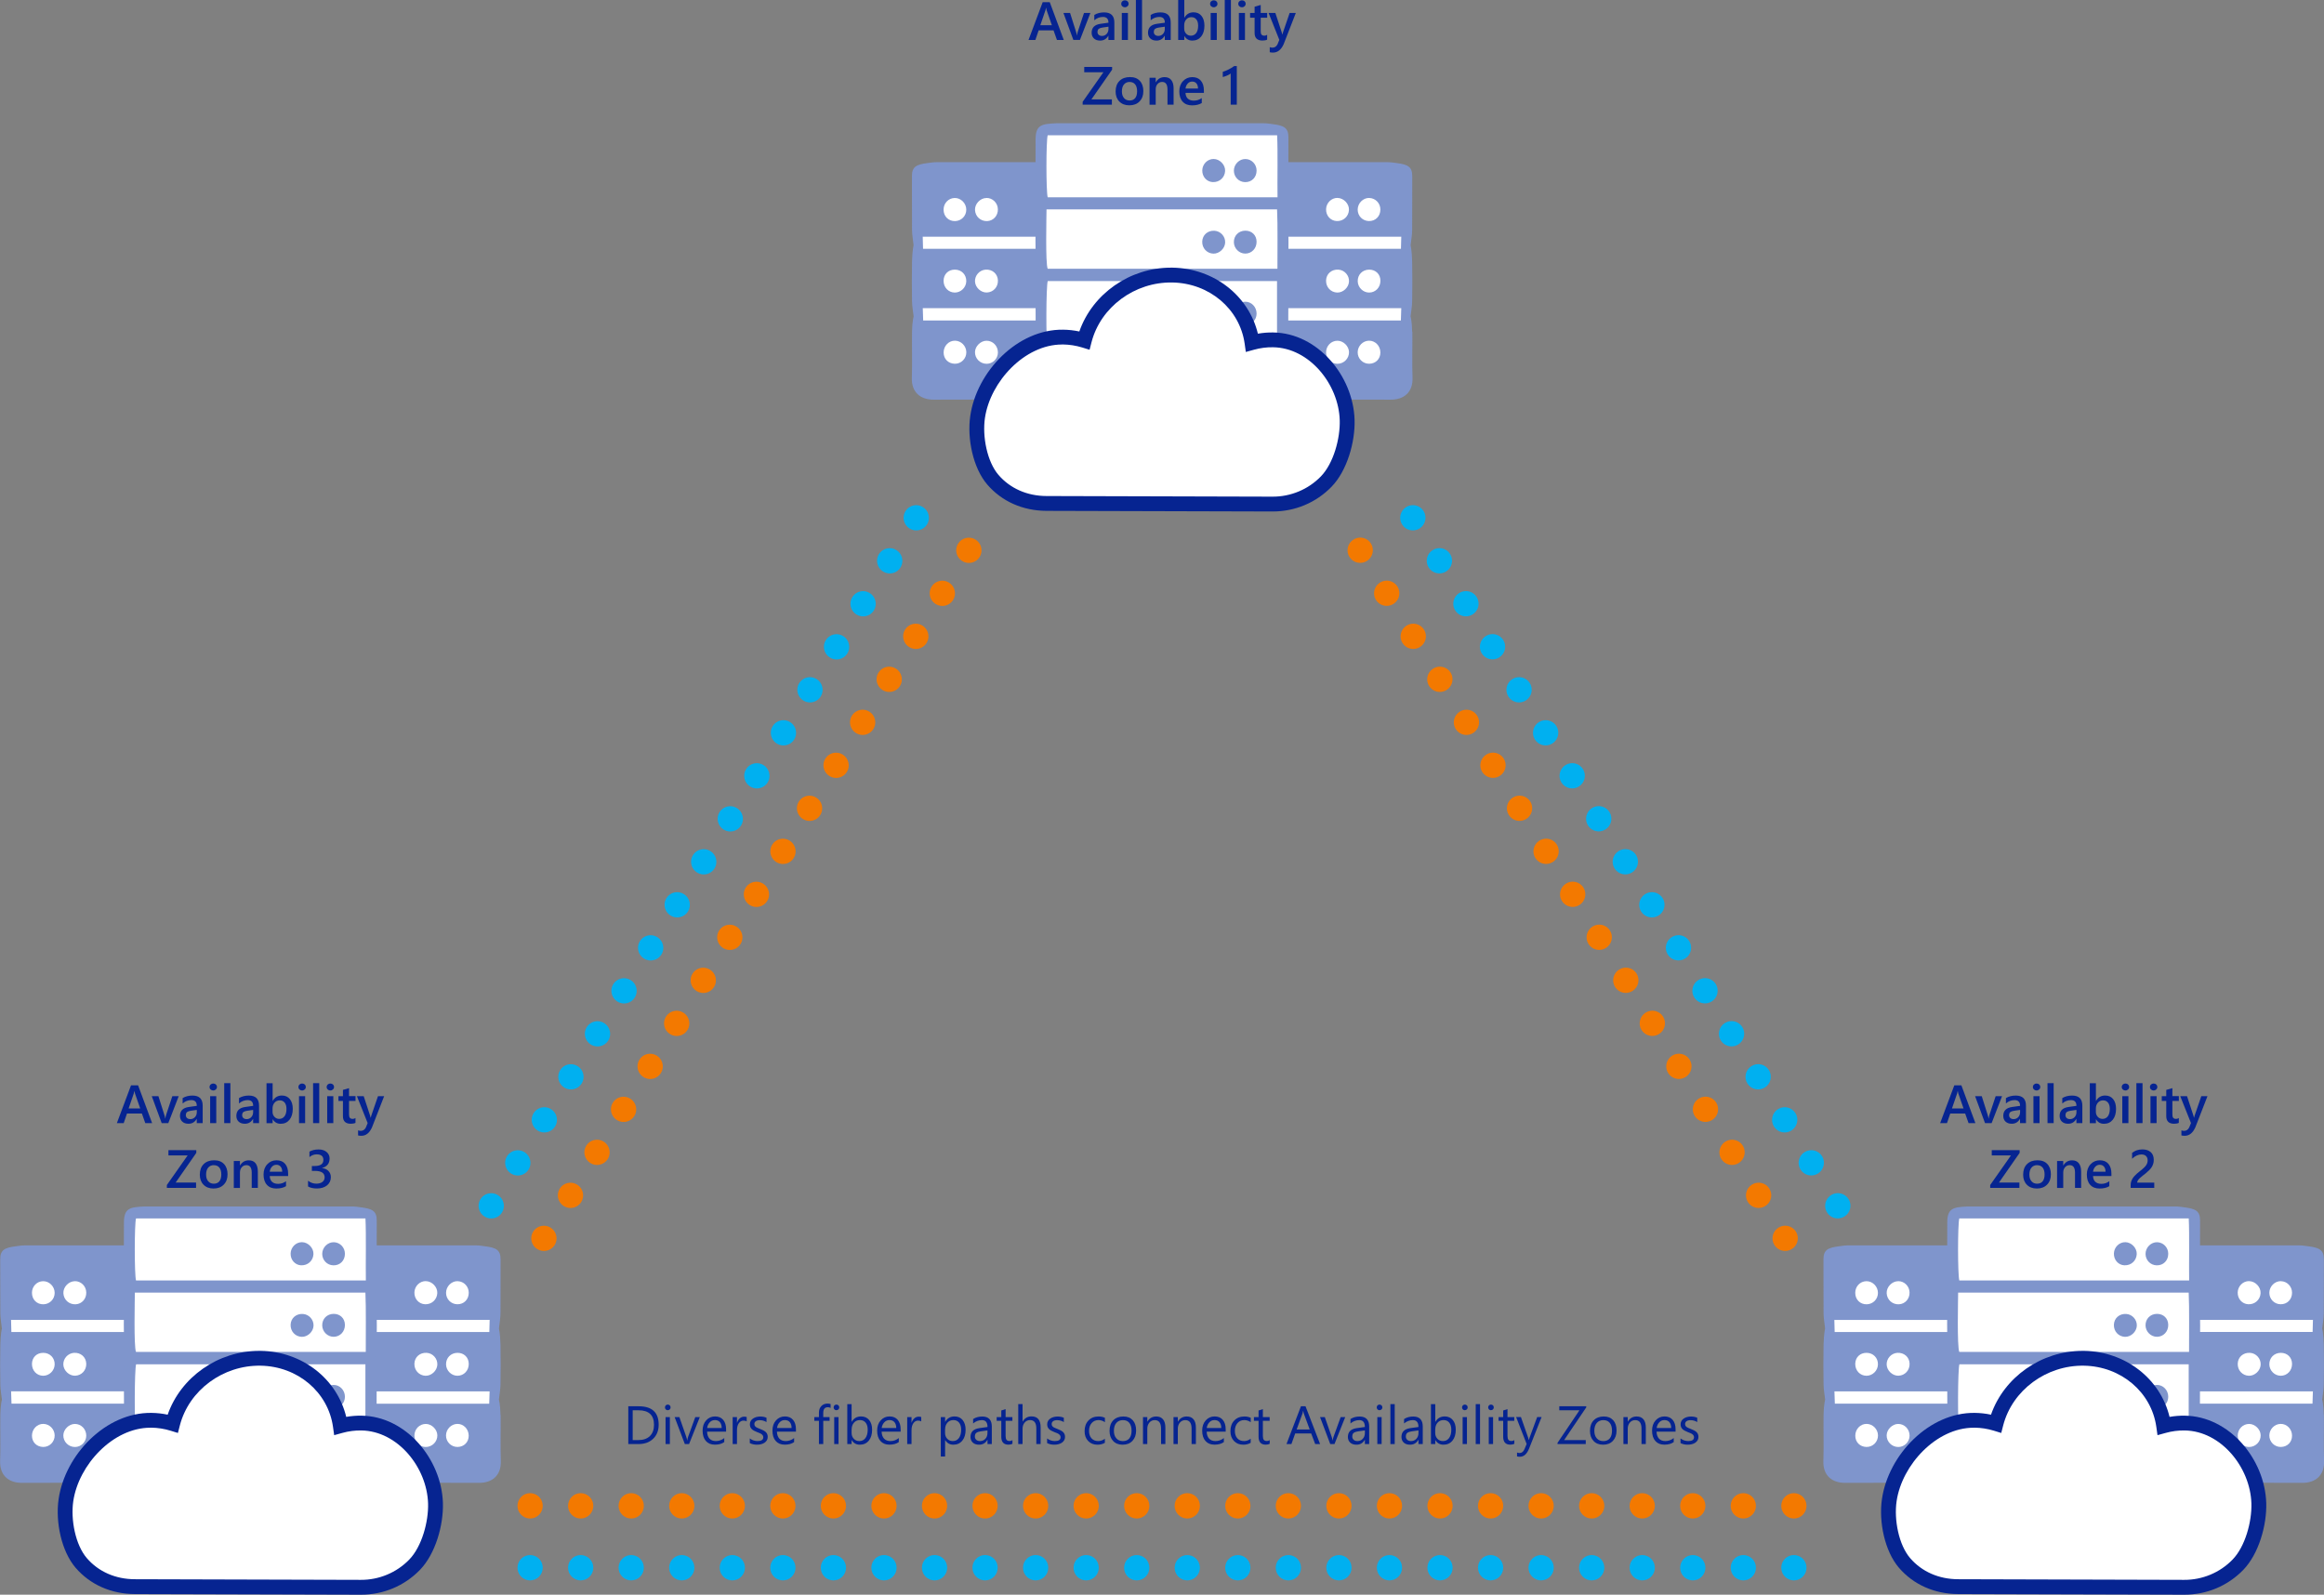 <svg xmlns="http://www.w3.org/2000/svg" id="Layer_2" viewBox="0 0 517 354.8"><rect x="0" y="0" width="517" height="354.8" fill="#808080" stroke="none"/><defs><style>.cls-1{fill:#f37900;}.cls-2{fill:#7f95cc;}.cls-3{fill:#fff;}.cls-4{fill:#062491;}.cls-5{fill:#00b0f0;}</style></defs><g id="Layer_1-2"><rect class="cls-3" x="203.83" y="39.23" width="109.34" height="43.13"></rect><path class="cls-2" d="M314.15,73.81c-.04-2.43-.37-3.53-.36-3.36.13-1.17.34-2.27.36-3.38.05-2.94.05-5.88,0-8.82-.05-2.58-.37-3.82-.35-3.64.13-1.19.34-2.3.35-3.41.04-3.33-.01-8.65.02-11.98.02-2.2-1.11-2.62-3.38-2.93-.72-.1-1.45-.21-2.18-.21-14.6-.01-30.52,0-45.11,0-.29,0-.59,0-.88,0-2.1.09-3.42.19-4.1,1.12-.69-.92-2.01-1.02-4.1-1.12-.29-.01-.59,0-.88,0-14.6,0-30.52,0-45.11,0-.73,0-1.46.11-2.18.21-2.28.31-3.41.73-3.38,2.93.03,3.33-.02,8.65.02,11.98.02,1.11.22,2.21.35,3.41.02-.19-.3,1.06-.35,3.64-.06,2.94-.05,5.88,0,8.82.02,1.11.23,2.21.36,3.38.02-.17-.32.93-.36,3.36-.05,3.18.07,7.03-.04,10.21-.12,3.25,1.91,4.91,4.85,4.9,15.09-.06,31.5-.06,46.59,0,1.86,0,3.44-.66,4.25-2.12.82,1.46,2.4,2.13,4.25,2.12,15.09-.06,31.5-.06,46.59,0,2.94.01,4.97-1.64,4.85-4.9-.12-3.18,0-7.03-.04-10.21ZM219.46,44.04c1.36-.01,2.5,1.11,2.53,2.51.04,1.43-.99,2.57-2.36,2.64-1.47.07-2.66-1.01-2.73-2.47-.06-1.37,1.17-2.66,2.55-2.67ZM209.91,46.62c0-1.4,1.09-2.54,2.45-2.57,1.39-.04,2.6,1.17,2.6,2.6,0,1.4-1.09,2.5-2.48,2.54-1.48.04-2.58-1.06-2.57-2.56h0ZM212.4,80.93c-1.44-.03-2.48-1.07-2.48-2.5,0-1.47,1.14-2.66,2.55-2.63,1.36.03,2.47,1.16,2.5,2.54.03,1.44-1.14,2.62-2.57,2.59ZM219.49,80.94c-1.45,0-2.62-1.18-2.59-2.61.02-1.3,1.25-2.51,2.55-2.52,1.43-.01,2.56,1.16,2.55,2.63-.02,1.38-1.15,2.5-2.51,2.5ZM256.37,71.3h-51s-.07-2.41-.09-2.74h0c0-.05,0-.05,0,0h51.1c.09-.2.09,3.04,0,2.74ZM209.91,62.44c.02-1.44,1.06-2.46,2.51-2.45,1.49,0,2.58,1.13,2.54,2.6-.04,1.37-1.18,2.49-2.54,2.5-1.43,0-2.53-1.15-2.51-2.65ZM216.9,62.65c-.07-1.37,1.01-2.57,2.37-2.66,1.51-.09,2.67.94,2.73,2.4.05,1.47-1.03,2.64-2.47,2.69-1.31.04-2.56-1.11-2.63-2.44ZM205.35,55.36c-.01.3-.06-2.2-.08-2.69h-.01c0-.12,0-.1.01,0h51.12c.09-.29.24,2.51.26,2.69h-51.3ZM304.63,44.05c1.37.04,2.45,1.17,2.45,2.57h0c0,1.5-1.09,2.6-2.57,2.56-1.39-.03-2.48-1.14-2.48-2.54,0-1.43,1.21-2.64,2.6-2.6ZM297.54,44.04c1.38.01,2.62,1.31,2.55,2.67-.07,1.46-1.26,2.54-2.73,2.47-1.38-.06-2.4-1.21-2.36-2.64.04-1.39,1.18-2.52,2.53-2.51ZM297.51,80.94c-1.36,0-2.49-1.13-2.51-2.5-.02-1.47,1.12-2.64,2.55-2.63,1.31.01,2.53,1.22,2.55,2.52.03,1.43-1.14,2.61-2.59,2.61ZM304.6,80.93c-1.43.02-2.6-1.15-2.57-2.59.03-1.38,1.15-2.51,2.5-2.54,1.41-.03,2.55,1.16,2.55,2.63,0,1.43-1.04,2.48-2.48,2.5ZM311.73,68.56c-.02.33-.09,2.74-.09,2.74h-51c-.1.29-.1-2.94,0-2.74h51.1s0-.05,0,0h0ZM295,62.39c.05-1.46,1.22-2.49,2.73-2.4,1.37.08,2.45,1.29,2.37,2.66-.07,1.32-1.32,2.48-2.63,2.44-1.44-.05-2.52-1.23-2.47-2.69ZM302.04,62.59c-.04-1.47,1.05-2.59,2.54-2.6,1.45-.01,2.5,1.01,2.51,2.45.02,1.49-1.08,2.65-2.51,2.65-1.36,0-2.5-1.13-2.54-2.5ZM311.73,52.66c-.02.49-.07,3-.08,2.69h-51.3c.02-.19.17-2.99.26-2.69h51.12c0-.1,0-.12.01,0h-.01Z"></path><path class="cls-2" d="M286.6,65.15c-.04-2.43-.37-3.53-.36-3.36.13-1.17.34-2.28.36-3.38.05-2.94.05-5.88,0-8.82-.05-2.58-.37-3.82-.35-3.64.13-1.19.34-2.3.35-3.41.04-3.33-.01-8.65.02-11.98.02-2.2-1.11-2.62-3.38-2.93-.72-.1-1.45-.21-2.18-.21-14.6-.01-30.52,0-45.12,0-.29,0-.59,0-.88,0-3.27.15-4.67.3-4.68,3.58,0,2.99-.04,7.96.01,10.95.02,1.35.23,2.7.35,4.02.02-.21-.3.88-.35,3.32-.05,2.84-.05,5.68,0,8.52.03,1.35.23,2.7.35,4.04.02-.19-.31.96-.35,3.44-.05,3.14.06,6.94-.04,10.07-.1,3.41,2.06,4.91,4.85,4.9,15.09-.06,31.5-.06,46.59,0,2.94.01,4.97-1.64,4.85-4.9-.11-3.18,0-7.03-.04-10.21h0Z"></path><path class="cls-3" d="M233.08,62.53c-.37,1.14-.41,13.65-.06,15,1.5.3,49.97.24,51.07-.08v-14.92h-51ZM272.55,69.66c.03,1.43-1.14,2.61-2.59,2.61-1.36,0-2.49-1.13-2.51-2.5-.02-1.47,1.12-2.64,2.55-2.63,1.31.01,2.53,1.22,2.55,2.52h0ZM279.54,69.76c0,1.43-1.04,2.48-2.48,2.5-1.43.02-2.6-1.15-2.57-2.59.03-1.38,1.15-2.51,2.5-2.54,1.4-.03,2.55,1.16,2.55,2.63h0Z"></path><path class="cls-3" d="M284.11,46.59h-51.3c0,1.23-.27,12.05.26,13.2h51.11c-.02-3.62.09-9.71-.08-13.2ZM272.55,53.99c-.07,1.32-1.32,2.48-2.63,2.44-1.44-.05-2.52-1.23-2.47-2.69.05-1.46,1.22-2.49,2.73-2.4,1.37.08,2.45,1.29,2.37,2.66h0ZM277.03,56.42c-1.36,0-2.5-1.13-2.54-2.5-.04-1.47,1.05-2.59,2.54-2.6,1.45-.01,2.5,1.01,2.51,2.45.02,1.49-1.08,2.65-2.51,2.65Z"></path><path class="cls-3" d="M284.11,30.09h-51.04c-.37,1.27-.37,12.5,0,13.8h51.13c-.06-3.6.09-10.32-.09-13.8ZM269.82,40.52c-1.38-.06-2.4-1.21-2.36-2.64.04-1.39,1.18-2.52,2.53-2.51,1.38.01,2.62,1.31,2.55,2.67-.07,1.46-1.26,2.54-2.73,2.47ZM279.54,37.96c0,1.5-1.09,2.6-2.57,2.56-1.39-.03-2.47-1.14-2.48-2.54,0-1.43,1.21-2.64,2.6-2.6,1.37.04,2.45,1.17,2.45,2.57h0Z"></path><path class="cls-4" d="M283.12,113.8h-.05l-50.26-.14c-5.26-.02-9.94-2.09-13.17-5.84-3.18-3.7-4.53-10.24-3.79-15.3,1.45-9.92,10.54-19.31,20.65-19.17,1.22.01,2.43.15,3.61.4,2.92-8.36,11.19-14.2,20.36-14.2.13,0,.26,0,.38,0h0c9.23.16,16.94,6.24,18.98,14.69,1.13-.2,2.28-.29,3.42-.27,9.84.13,17.78,9.62,18.09,19.41.15,4.95-1.66,11.35-5.12,14.91-3.45,3.55-8.11,5.51-13.1,5.51Z"></path><path class="cls-3" d="M236.25,76.65c-8.29,0-15.95,8.24-17.14,16.35-.6,4.1.47,9.71,3.02,12.67,2.6,3.01,6.39,4.68,10.68,4.69l50.26.14c4.04.02,7.95-1.59,10.78-4.51,2.82-2.91,4.31-8.45,4.19-12.51-.25-8.02-6.77-16.11-14.84-16.22-1.42-.02-2.85.16-4.24.55l-1.81.5-.26-1.86c-1.1-7.74-7.87-13.46-16.1-13.6h0c-8.36-.14-15.94,5.44-17.97,13.3l-.43,1.67-1.65-.51c-1.37-.42-2.81-.65-4.28-.67-.07,0-.14,0-.21,0Z"></path><path class="cls-4" d="M236.66,8.89h-1.53l-.76-2.14h-3.31l-.73,2.14h-1.52l3.15-8.41h1.57l3.12,8.41ZM234,5.61l-1.17-3.35c-.04-.11-.07-.29-.11-.53h-.02c-.04.22-.07.4-.12.53l-1.15,3.35h2.57Z"></path><path class="cls-4" d="M242.57,2.88l-2.32,6h-1.47l-2.21-6h1.48l1.33,4.2c.1.31.16.58.19.81h.02c.04-.29.09-.55.16-.79l1.4-4.22h1.43Z"></path><path class="cls-4" d="M247.9,8.89h-1.32v-.94h-.02c-.41.72-1.02,1.08-1.82,1.08-.59,0-1.05-.16-1.39-.48-.33-.32-.5-.74-.5-1.27,0-1.13.65-1.79,1.96-1.98l1.78-.25c0-.86-.41-1.28-1.22-1.28-.71,0-1.36.25-1.93.74v-1.19c.63-.38,1.36-.56,2.19-.56,1.52,0,2.27.75,2.27,2.24v3.9ZM246.59,5.94l-1.26.18c-.39.05-.69.15-.88.28s-.3.38-.3.73c0,.25.09.46.27.62s.43.24.73.24c.41,0,.76-.15,1.03-.44.27-.29.41-.66.41-1.1v-.52Z"></path><path class="cls-4" d="M250.24,1.62c-.22,0-.41-.07-.57-.22-.16-.14-.24-.33-.24-.55s.08-.41.24-.56.35-.22.57-.22.43.07.59.22c.16.15.24.33.24.56,0,.21-.08.39-.24.54-.16.15-.36.23-.59.23ZM250.92,8.89h-1.36V2.88h1.36v6Z"></path><path class="cls-4" d="M254.06,8.89h-1.37V0h1.37v8.89Z"></path><path class="cls-4" d="M260.44,8.89h-1.32v-.94h-.02c-.41.72-1.02,1.08-1.82,1.08-.59,0-1.05-.16-1.39-.48-.33-.32-.5-.74-.5-1.27,0-1.13.65-1.79,1.96-1.98l1.78-.25c0-.86-.41-1.28-1.22-1.28-.71,0-1.36.25-1.93.74v-1.19c.63-.38,1.36-.56,2.19-.56,1.52,0,2.27.75,2.27,2.24v3.9ZM259.12,5.94l-1.26.18c-.39.05-.69.15-.88.28s-.3.38-.3.73c0,.25.09.46.27.62s.43.24.73.24c.41,0,.76-.15,1.03-.44.27-.29.41-.66.41-1.1v-.52Z"></path><path class="cls-4" d="M263.48,8.02h-.02v.87h-1.36V0h1.36v3.94h.02c.46-.8,1.14-1.2,2.04-1.2.76,0,1.35.27,1.78.81s.64,1.26.64,2.16c0,1-.24,1.81-.72,2.41s-1.14.91-1.97.91c-.78,0-1.37-.34-1.77-1.01ZM263.44,5.63v.74c0,.44.14.81.42,1.11.28.3.63.46,1.06.46.5,0,.9-.2,1.19-.59.29-.39.43-.94.43-1.64,0-.59-.13-1.05-.4-1.39-.27-.33-.63-.5-1.09-.5-.48,0-.87.17-1.17.52-.3.34-.44.77-.44,1.29Z"></path><path class="cls-4" d="M270.01,1.62c-.22,0-.41-.07-.57-.22-.16-.14-.24-.33-.24-.55s.08-.41.24-.56.35-.22.57-.22.43.07.59.22c.16.15.24.33.24.56,0,.21-.08.39-.24.54-.16.15-.36.23-.59.23ZM270.69,8.89h-1.36V2.88h1.36v6Z"></path><path class="cls-4" d="M273.83,8.89h-1.37V0h1.37v8.89Z"></path><path class="cls-4" d="M276.28,1.62c-.22,0-.41-.07-.57-.22-.16-.14-.24-.33-.24-.55s.08-.41.24-.56.35-.22.57-.22.43.07.59.22c.16.15.24.33.24.56,0,.21-.08.39-.24.54-.16.15-.36.23-.59.23ZM276.96,8.89h-1.36V2.88h1.36v6Z"></path><path class="cls-4" d="M281.9,8.82c-.27.13-.62.2-1.05.2-1.16,0-1.75-.56-1.75-1.68v-3.39h-1v-1.07h1v-1.39l1.36-.39v1.78h1.44v1.07h-1.44v3c0,.36.06.61.19.76s.34.23.64.23c.23,0,.43-.07.6-.2v1.08Z"></path><path class="cls-4" d="M288.27,2.88l-2.71,6.96c-.56,1.24-1.35,1.86-2.37,1.86-.29,0-.52-.03-.72-.08v-1.13c.21.07.41.11.59.11.51,0,.89-.25,1.14-.75l.4-.98-2.39-5.99h1.51l1.43,4.36c.02.06.05.2.11.43h.03c.02-.09.05-.23.11-.42l1.5-4.37h1.37Z"></path><path class="cls-4" d="M247.41,15.49l-4.61,6.62h4.55v1.18h-6.5v-.64l4.62-6.58h-4.27v-1.18h6.2v.61Z"></path><path class="cls-4" d="M251.23,23.43c-.93,0-1.67-.28-2.22-.84-.55-.56-.83-1.3-.83-2.23,0-1.01.29-1.8.86-2.36.58-.57,1.35-.85,2.33-.85s1.67.28,2.19.83.79,1.32.79,2.29-.28,1.72-.85,2.3c-.56.58-1.32.86-2.28.86ZM251.3,18.23c-.53,0-.95.19-1.26.56-.31.37-.46.88-.46,1.54s.16,1.12.47,1.49c.31.36.73.54,1.25.54s.95-.18,1.23-.53c.29-.36.43-.86.43-1.52s-.14-1.17-.43-1.53c-.29-.36-.7-.54-1.23-.54Z"></path><path class="cls-4" d="M261.08,23.29h-1.36v-3.38c0-1.12-.4-1.68-1.19-1.68-.41,0-.76.16-1.03.47-.27.31-.4.7-.4,1.18v3.42h-1.37v-6h1.37v1h.02c.45-.76,1.1-1.14,1.95-1.14.65,0,1.15.21,1.49.64s.52,1.04.52,1.84v3.67Z"></path><path class="cls-4" d="M267.82,20.66h-4.09c.02.55.19.98.51,1.28.33.3.77.45,1.35.45.64,0,1.23-.19,1.76-.57v1.1c-.55.34-1.27.52-2.17.52s-1.58-.27-2.08-.82c-.5-.54-.75-1.31-.75-2.3,0-.93.28-1.7.83-2.28.55-.59,1.24-.88,2.06-.88s1.46.26,1.91.79c.45.53.67,1.26.67,2.2v.52ZM266.51,19.7c0-.49-.12-.87-.35-1.14-.23-.27-.54-.41-.94-.41s-.72.14-.99.43c-.27.29-.44.66-.5,1.12h2.78Z"></path><path class="cls-4" d="M275.14,14.7v8.59h-1.36v-6.93c-.25.18-.51.33-.79.45s-.61.23-.97.33v-1.16c.23-.07.45-.15.66-.24s.42-.17.62-.28.41-.21.62-.34c.21-.12.42-.27.65-.43h.57Z"></path><rect class="cls-3" x="406.63" y="280.91" width="109.35" height="43.13"></rect><path class="cls-2" d="M516.95,314.81c-.04-2.43-.37-3.53-.36-3.36.13-1.17.34-2.27.36-3.38.05-2.94.05-5.88,0-8.82-.05-2.58-.37-3.82-.35-3.64.13-1.19.34-2.3.35-3.41.04-3.33-.01-8.65.02-11.98.02-2.2-1.11-2.62-3.38-2.93-.72-.1-1.45-.21-2.18-.21-14.6-.01-30.52,0-45.12,0-.29,0-.59,0-.88,0-2.1.09-3.42.19-4.1,1.12-.68-.92-2.01-1.02-4.1-1.12-.29-.01-.59,0-.88,0-14.6,0-30.52,0-45.12,0-.73,0-1.46.11-2.18.21-2.28.31-3.41.73-3.38,2.93.03,3.33-.02,8.65.02,11.98.01,1.11.22,2.21.35,3.41.02-.19-.3,1.06-.35,3.64-.06,2.94-.05,5.88,0,8.82.02,1.11.23,2.21.36,3.38.02-.17-.32.93-.36,3.36-.05,3.18.07,7.03-.04,10.21-.12,3.25,1.91,4.91,4.85,4.9,15.09-.06,31.5-.06,46.59,0,1.86,0,3.44-.66,4.25-2.12.82,1.46,2.4,2.13,4.25,2.12,15.09-.06,31.5-.06,46.59,0,2.94.01,4.97-1.64,4.85-4.9-.11-3.18,0-7.03-.04-10.21ZM422.27,285.04c1.36-.01,2.5,1.11,2.53,2.51.04,1.43-.98,2.57-2.36,2.64-1.47.07-2.66-1.01-2.73-2.47-.06-1.37,1.17-2.66,2.55-2.67ZM412.72,287.62c0-1.4,1.08-2.54,2.45-2.57,1.39-.04,2.6,1.17,2.6,2.6,0,1.4-1.09,2.5-2.48,2.54-1.48.04-2.58-1.06-2.57-2.56h0ZM415.21,321.93c-1.44-.03-2.48-1.07-2.48-2.5,0-1.47,1.14-2.66,2.55-2.63,1.35.03,2.47,1.16,2.5,2.54.03,1.44-1.13,2.62-2.57,2.59ZM422.3,321.94c-1.45,0-2.62-1.18-2.59-2.61.02-1.3,1.25-2.51,2.55-2.52,1.43-.01,2.56,1.16,2.55,2.63-.02,1.38-1.15,2.5-2.51,2.5ZM459.18,312.3h-51s-.07-2.41-.09-2.74h0c0-.05,0-.05,0,0h51.11c.09-.2.09,3.04,0,2.74ZM412.72,303.44c.02-1.44,1.06-2.46,2.51-2.45,1.49,0,2.58,1.13,2.54,2.6-.04,1.37-1.18,2.49-2.54,2.5-1.43,0-2.53-1.15-2.51-2.65ZM419.71,303.65c-.07-1.37,1.01-2.57,2.37-2.66,1.51-.09,2.68.94,2.73,2.4.05,1.47-1.03,2.64-2.47,2.69-1.31.04-2.56-1.11-2.63-2.44ZM408.15,296.36c-.01.3-.06-2.2-.08-2.69h-.01c0-.12,0-.1.01,0h51.12c.09-.29.24,2.51.26,2.69h-51.3ZM507.44,285.05c1.37.04,2.45,1.17,2.45,2.57h0c0,1.5-1.09,2.6-2.57,2.56-1.39-.03-2.47-1.14-2.48-2.54,0-1.43,1.21-2.64,2.6-2.6ZM500.34,285.04c1.38.01,2.62,1.31,2.55,2.67-.07,1.46-1.26,2.54-2.73,2.47-1.38-.06-2.4-1.21-2.36-2.64.04-1.39,1.18-2.52,2.53-2.51ZM500.32,321.94c-1.36,0-2.49-1.13-2.51-2.5-.02-1.47,1.12-2.64,2.55-2.63,1.31.01,2.53,1.22,2.55,2.52.03,1.43-1.14,2.61-2.59,2.61ZM507.41,321.93c-1.43.02-2.6-1.15-2.57-2.59.03-1.38,1.15-2.51,2.5-2.54,1.41-.03,2.55,1.16,2.55,2.63,0,1.43-1.04,2.48-2.48,2.5ZM514.53,309.56c-.02.33-.09,2.74-.09,2.74h-51c-.09.29-.1-2.94,0-2.74h51.11s0-.05,0,0h0ZM497.81,303.39c.05-1.46,1.22-2.49,2.73-2.4,1.37.08,2.45,1.29,2.37,2.66-.07,1.32-1.32,2.48-2.63,2.44-1.44-.05-2.52-1.23-2.47-2.69ZM504.84,303.59c-.04-1.47,1.05-2.59,2.54-2.6,1.45-.01,2.5,1.01,2.51,2.45.02,1.49-1.08,2.65-2.51,2.65-1.36,0-2.5-1.13-2.54-2.5ZM514.54,293.66c-.02.49-.07,3-.08,2.69h-51.3c.02-.19.17-2.99.26-2.69h51.12c0-.1,0-.12.01,0h-.01Z"></path><path class="cls-2" d="M489.41,306.15c-.04-2.43-.37-3.53-.36-3.36.13-1.17.34-2.28.36-3.38.05-2.94.05-5.88,0-8.82-.05-2.58-.37-3.82-.35-3.64.13-1.19.34-2.3.35-3.41.04-3.33-.01-8.65.02-11.98.02-2.2-1.11-2.62-3.38-2.93-.72-.1-1.45-.21-2.18-.21-14.6-.01-30.52,0-45.12,0-.29,0-.59,0-.88,0-3.27.15-4.67.3-4.68,3.58,0,2.99-.04,7.96.01,10.95.02,1.35.23,2.7.35,4.02.02-.21-.3.88-.35,3.32-.05,2.84-.05,5.68,0,8.52.03,1.35.23,2.7.35,4.04.02-.19-.31.96-.35,3.44-.05,3.14.06,6.94-.04,10.07-.1,3.41,2.06,4.91,4.85,4.9,15.09-.06,31.5-.06,46.59,0,2.94.01,4.97-1.64,4.85-4.9-.11-3.18,0-7.03-.04-10.21h0Z"></path><path class="cls-3" d="M435.89,303.54c-.37,1.14-.41,13.65-.06,15,1.5.3,49.97.24,51.07-.08v-14.92h-51ZM475.36,310.66c.03,1.43-1.14,2.61-2.59,2.61-1.36,0-2.49-1.13-2.51-2.5-.02-1.47,1.12-2.64,2.55-2.63,1.31.01,2.53,1.22,2.55,2.52h0ZM482.35,310.76c0,1.43-1.04,2.48-2.48,2.5-1.43.02-2.6-1.15-2.57-2.59.03-1.38,1.15-2.51,2.5-2.54,1.4-.03,2.55,1.16,2.55,2.63h0Z"></path><path class="cls-3" d="M486.91,287.59h-51.3c0,1.23-.27,12.05.26,13.2h51.11c-.02-3.62.09-9.71-.08-13.2ZM475.36,294.99c-.07,1.32-1.32,2.48-2.63,2.44-1.44-.05-2.52-1.23-2.47-2.69.05-1.46,1.22-2.49,2.73-2.4,1.37.08,2.45,1.29,2.37,2.66h0ZM479.84,297.42c-1.36,0-2.5-1.13-2.54-2.5-.04-1.47,1.05-2.59,2.54-2.6,1.45-.01,2.5,1.01,2.51,2.45.02,1.49-1.08,2.65-2.51,2.65Z"></path><path class="cls-3" d="M486.91,271.09h-51.04c-.37,1.27-.37,12.5,0,13.8h51.13c-.06-3.6.09-10.32-.09-13.8ZM472.62,281.52c-1.38-.06-2.4-1.21-2.36-2.64.04-1.39,1.18-2.52,2.53-2.51,1.38.01,2.62,1.31,2.55,2.67-.07,1.46-1.26,2.54-2.73,2.47ZM482.35,278.96c0,1.5-1.09,2.6-2.57,2.56-1.39-.03-2.47-1.14-2.48-2.54,0-1.43,1.21-2.64,2.6-2.6,1.37.04,2.45,1.17,2.45,2.57h0Z"></path><path class="cls-4" d="M485.93,354.8h-.05l-50.26-.14c-5.26-.02-9.94-2.09-13.17-5.84-3.18-3.7-4.53-10.24-3.79-15.3,1.45-9.92,10.54-19.31,20.65-19.17,1.22.01,2.43.15,3.61.4,2.92-8.36,11.19-14.2,20.36-14.2.13,0,.26,0,.38,0h0c9.23.16,16.94,6.24,18.98,14.69,1.13-.2,2.28-.29,3.42-.27,9.84.13,17.78,9.62,18.09,19.41.15,4.95-1.66,11.35-5.12,14.91-3.45,3.55-8.11,5.51-13.11,5.51Z"></path><path class="cls-3" d="M439.06,317.65c-8.29,0-15.95,8.24-17.14,16.35-.6,4.1.47,9.71,3.02,12.67,2.6,3.02,6.39,4.68,10.68,4.69l50.26.14c4.04.02,7.95-1.59,10.78-4.51,2.82-2.91,4.31-8.45,4.19-12.51-.25-8.02-6.77-16.11-14.84-16.22-1.43-.02-2.85.16-4.24.55l-1.81.5-.26-1.86c-1.1-7.74-7.87-13.46-16.1-13.6h0c-8.36-.14-15.94,5.44-17.97,13.3l-.43,1.67-1.65-.51c-1.37-.42-2.81-.65-4.28-.67-.07,0-.14,0-.21,0Z"></path><path class="cls-4" d="M439.46,249.88h-1.53l-.76-2.14h-3.31l-.73,2.14h-1.52l3.15-8.41h1.57l3.12,8.41ZM436.81,246.61l-1.17-3.35c-.04-.11-.07-.29-.11-.53h-.02c-.04.22-.07.4-.12.53l-1.15,3.35h2.57Z"></path><path class="cls-4" d="M445.38,243.88l-2.32,6h-1.47l-2.21-6h1.48l1.33,4.2c.1.31.16.58.19.81h.02c.04-.29.09-.55.16-.79l1.4-4.22h1.43Z"></path><path class="cls-4" d="M450.7,249.88h-1.32v-.94h-.02c-.41.72-1.02,1.08-1.82,1.08-.59,0-1.05-.16-1.39-.48-.33-.32-.5-.74-.5-1.27,0-1.13.65-1.79,1.96-1.98l1.78-.25c0-.86-.41-1.28-1.22-1.28-.71,0-1.36.25-1.93.74v-1.19c.63-.38,1.36-.56,2.19-.56,1.52,0,2.27.75,2.27,2.24v3.9ZM449.39,246.94l-1.26.18c-.39.05-.69.15-.88.28s-.3.38-.3.73c0,.25.09.46.27.62.18.16.43.24.73.24.41,0,.76-.15,1.03-.44.27-.29.41-.66.41-1.1v-.52Z"></path><path class="cls-4" d="M453.05,242.62c-.22,0-.41-.07-.57-.22s-.24-.33-.24-.55.08-.41.24-.56.35-.22.57-.22.43.07.59.22c.16.15.24.33.24.56,0,.21-.08.39-.24.54-.16.15-.36.23-.59.23ZM453.72,249.88h-1.36v-6h1.36v6Z"></path><path class="cls-4" d="M456.86,249.88h-1.37v-8.89h1.37v8.89Z"></path><path class="cls-4" d="M463.24,249.88h-1.32v-.94h-.02c-.41.72-1.02,1.08-1.82,1.08-.59,0-1.05-.16-1.39-.48-.33-.32-.5-.74-.5-1.27,0-1.13.65-1.79,1.96-1.98l1.78-.25c0-.86-.41-1.28-1.22-1.28-.71,0-1.36.25-1.93.74v-1.19c.63-.38,1.36-.56,2.19-.56,1.52,0,2.27.75,2.27,2.24v3.9ZM461.93,246.94l-1.26.18c-.39.05-.69.15-.88.28s-.3.38-.3.73c0,.25.09.46.27.62.18.16.43.24.73.24.41,0,.76-.15,1.03-.44.27-.29.41-.66.41-1.1v-.52Z"></path><path class="cls-4" d="M466.28,249.02h-.02v.87h-1.36v-8.89h1.36v3.94h.02c.46-.8,1.14-1.2,2.04-1.2.76,0,1.35.27,1.78.81.43.54.64,1.26.64,2.16,0,1-.24,1.81-.72,2.41-.48.6-1.14.91-1.97.91-.78,0-1.37-.34-1.77-1.01ZM466.25,246.63v.74c0,.44.14.81.42,1.11.28.3.63.46,1.06.46.5,0,.9-.2,1.19-.59.29-.39.43-.94.43-1.64,0-.59-.13-1.05-.4-1.39-.27-.33-.63-.5-1.09-.5-.48,0-.87.17-1.17.52-.29.34-.44.77-.44,1.29Z"></path><path class="cls-4" d="M472.82,242.62c-.22,0-.41-.07-.57-.22s-.24-.33-.24-.55.08-.41.24-.56.35-.22.57-.22.43.07.59.22c.16.15.24.33.24.56,0,.21-.08.39-.24.54-.16.15-.36.23-.59.23ZM473.49,249.88h-1.36v-6h1.36v6Z"></path><path class="cls-4" d="M476.63,249.88h-1.37v-8.89h1.37v8.89Z"></path><path class="cls-4" d="M479.09,242.62c-.22,0-.41-.07-.57-.22s-.24-.33-.24-.55.08-.41.24-.56.35-.22.57-.22.43.07.59.22c.16.15.24.33.24.56,0,.21-.08.39-.24.54-.16.15-.36.23-.59.23ZM479.76,249.88h-1.36v-6h1.36v6Z"></path><path class="cls-4" d="M484.71,249.82c-.27.13-.62.2-1.05.2-1.16,0-1.75-.56-1.75-1.68v-3.39h-1v-1.07h1v-1.39l1.36-.39v1.78h1.44v1.07h-1.44v3c0,.36.06.61.19.76s.34.23.64.23c.23,0,.43-.07.6-.2v1.08Z"></path><path class="cls-4" d="M491.08,243.88l-2.71,6.96c-.56,1.24-1.35,1.86-2.37,1.86-.29,0-.52-.03-.72-.08v-1.13c.21.07.41.11.59.11.51,0,.89-.25,1.14-.75l.4-.98-2.39-5.99h1.51l1.43,4.36c.02.06.05.2.11.43h.03c.02-.09.05-.23.11-.42l1.5-4.37h1.37Z"></path><path class="cls-4" d="M449.3,256.49l-4.61,6.62h4.55v1.18h-6.5v-.64l4.62-6.58h-4.27v-1.18h6.2v.61Z"></path><path class="cls-4" d="M453.12,264.43c-.93,0-1.67-.28-2.22-.84-.55-.56-.83-1.3-.83-2.23,0-1.01.29-1.8.86-2.36.58-.57,1.35-.85,2.33-.85s1.67.28,2.19.83.79,1.32.79,2.29-.28,1.72-.85,2.3-1.32.86-2.28.86ZM453.18,259.23c-.53,0-.95.19-1.26.56-.31.37-.46.88-.46,1.54s.16,1.12.47,1.49c.31.36.73.54,1.25.54s.95-.18,1.23-.53c.29-.36.43-.86.43-1.52s-.14-1.17-.43-1.53c-.29-.36-.7-.54-1.23-.54Z"></path><path class="cls-4" d="M462.97,264.29h-1.36v-3.38c0-1.12-.4-1.68-1.19-1.68-.41,0-.76.16-1.03.47-.27.31-.4.7-.4,1.18v3.42h-1.37v-6h1.37v1h.02c.45-.76,1.1-1.14,1.95-1.14.65,0,1.15.21,1.49.64s.52,1.04.52,1.84v3.67Z"></path><path class="cls-4" d="M469.71,261.66h-4.09c.02.55.19.98.51,1.28.33.3.77.45,1.35.45.64,0,1.23-.19,1.76-.58v1.1c-.55.34-1.27.52-2.17.52s-1.58-.27-2.08-.82c-.5-.54-.75-1.31-.75-2.3,0-.93.28-1.7.83-2.28.55-.59,1.24-.88,2.06-.88s1.46.26,1.91.79c.45.53.67,1.26.67,2.2v.52ZM468.4,260.7c0-.49-.12-.87-.35-1.14-.23-.27-.54-.41-.94-.41s-.72.14-.99.43c-.27.29-.44.66-.5,1.12h2.78Z"></path><path class="cls-4" d="M479.27,264.29h-5.28v-.65c0-.27.04-.51.11-.75.07-.23.17-.45.3-.66.12-.21.27-.4.44-.58s.35-.36.54-.53.39-.33.59-.49.39-.32.59-.48c.18-.15.34-.3.49-.45.15-.15.28-.3.38-.45s.19-.32.25-.5.09-.36.09-.57c0-.22-.03-.42-.1-.58s-.16-.3-.29-.42c-.12-.11-.27-.2-.44-.25s-.35-.08-.55-.08c-.34,0-.69.08-1.05.24-.36.16-.7.4-1.03.72v-1.31c.17-.13.35-.24.52-.34s.36-.18.54-.24.39-.11.59-.14.43-.05.66-.05c.38,0,.72.05,1.03.15s.57.25.79.44c.22.19.39.43.51.72.12.29.18.62.18,1,0,.34-.04.65-.13.92s-.2.52-.36.76c-.15.23-.34.46-.56.67s-.46.43-.73.65c-.23.18-.45.36-.68.54s-.43.34-.61.51-.33.33-.44.5c-.11.17-.17.33-.17.5v.03h3.79v1.17Z"></path><rect class="cls-3" x="1.02" y="280.91" width="109.35" height="43.13"></rect><path class="cls-2" d="M111.34,314.81c-.04-2.43-.37-3.53-.36-3.36.13-1.17.34-2.27.36-3.38.05-2.94.05-5.88,0-8.82-.05-2.58-.37-3.82-.35-3.64.13-1.19.34-2.3.35-3.41.04-3.33-.01-8.65.02-11.98.02-2.2-1.11-2.62-3.38-2.93-.72-.1-1.45-.21-2.18-.21-14.6-.01-30.52,0-45.11,0-.29,0-.59,0-.88,0-2.1.09-3.42.19-4.1,1.12-.69-.92-2.01-1.02-4.1-1.12-.29-.01-.59,0-.88,0-14.6,0-30.52,0-45.12,0-.73,0-1.46.11-2.18.21-2.28.31-3.41.73-3.38,2.93.03,3.33-.02,8.65.02,11.98.02,1.11.22,2.21.35,3.41.02-.19-.3,1.06-.35,3.64-.06,2.94-.05,5.88,0,8.82.02,1.11.23,2.21.36,3.38.02-.17-.32.93-.36,3.36-.05,3.18.07,7.03-.04,10.21-.12,3.25,1.91,4.91,4.85,4.9,15.09-.06,31.5-.06,46.59,0,1.86,0,3.44-.66,4.25-2.12.82,1.46,2.4,2.13,4.25,2.12,15.09-.06,31.5-.06,46.59,0,2.94.01,4.97-1.64,4.85-4.9-.11-3.18,0-7.03-.04-10.21ZM16.66,285.04c1.36-.01,2.5,1.11,2.53,2.51.04,1.43-.98,2.57-2.36,2.64-1.47.07-2.66-1.01-2.73-2.47-.06-1.37,1.17-2.66,2.55-2.67ZM7.11,287.62c0-1.4,1.08-2.54,2.45-2.57,1.39-.04,2.6,1.17,2.6,2.6,0,1.4-1.09,2.5-2.48,2.54-1.48.04-2.58-1.06-2.57-2.56h0ZM9.59,321.93c-1.44-.03-2.48-1.07-2.48-2.5,0-1.47,1.14-2.66,2.55-2.63,1.36.03,2.47,1.16,2.5,2.54.03,1.44-1.14,2.62-2.57,2.59ZM16.68,321.94c-1.45,0-2.62-1.18-2.59-2.61.02-1.3,1.25-2.51,2.55-2.52,1.43-.01,2.56,1.16,2.55,2.63-.02,1.38-1.15,2.5-2.51,2.5ZM53.56,312.3H2.56s-.07-2.41-.09-2.75h0c0-.05,0-.05,0,0h51.11c.09-.2.09,3.04,0,2.75ZM7.11,303.44c.02-1.44,1.06-2.46,2.51-2.45,1.49,0,2.58,1.13,2.54,2.6-.04,1.37-1.18,2.49-2.54,2.5-1.43,0-2.53-1.15-2.51-2.65ZM14.09,303.65c-.07-1.37,1.01-2.57,2.37-2.66,1.51-.09,2.67.94,2.73,2.4.05,1.47-1.03,2.64-2.47,2.69-1.31.04-2.56-1.11-2.63-2.44ZM2.54,296.36c-.01.3-.06-2.2-.08-2.7h-.01c0-.12,0-.1.01,0h51.12c.09-.29.24,2.51.26,2.7H2.54ZM101.83,285.05c1.37.04,2.45,1.17,2.45,2.57h0c0,1.5-1.09,2.6-2.57,2.56-1.39-.03-2.48-1.14-2.48-2.54,0-1.43,1.21-2.64,2.6-2.6ZM94.73,285.04c1.38.01,2.62,1.31,2.55,2.67-.07,1.46-1.26,2.54-2.73,2.47-1.38-.06-2.4-1.21-2.36-2.64.04-1.39,1.18-2.52,2.53-2.51ZM94.7,321.94c-1.36,0-2.49-1.13-2.51-2.5-.02-1.47,1.12-2.64,2.55-2.63,1.31.01,2.53,1.22,2.55,2.52.03,1.43-1.14,2.61-2.59,2.61ZM101.79,321.93c-1.43.02-2.6-1.15-2.57-2.59.03-1.38,1.15-2.51,2.5-2.54,1.41-.03,2.55,1.16,2.55,2.63,0,1.43-1.04,2.48-2.48,2.5ZM108.92,309.56c-.02.33-.09,2.75-.09,2.75h-51c-.09.29-.1-2.94,0-2.75h51.11s0-.05,0,0h0ZM92.19,303.39c.05-1.46,1.22-2.49,2.73-2.4,1.37.08,2.45,1.29,2.37,2.66-.07,1.32-1.32,2.48-2.63,2.44-1.44-.05-2.52-1.23-2.47-2.69ZM99.23,303.59c-.04-1.47,1.05-2.59,2.54-2.6,1.45-.01,2.5,1.01,2.51,2.45.02,1.49-1.08,2.65-2.51,2.65-1.36,0-2.5-1.13-2.54-2.5ZM108.93,293.66c-.02.49-.07,3-.08,2.7h-51.3c.02-.19.17-2.99.26-2.7h51.12c0-.1,0-.12.01,0h-.01Z"></path><path class="cls-2" d="M83.79,306.15c-.04-2.43-.37-3.53-.36-3.36.13-1.17.34-2.28.36-3.38.05-2.94.05-5.88,0-8.82-.05-2.58-.37-3.82-.35-3.64.13-1.19.34-2.3.35-3.41.04-3.33-.01-8.65.02-11.98.02-2.2-1.11-2.62-3.38-2.93-.72-.1-1.45-.21-2.18-.21-14.6-.01-30.52,0-45.12,0-.29,0-.59,0-.88,0-3.27.15-4.67.3-4.68,3.58,0,2.99-.04,7.96.01,10.95.02,1.35.23,2.7.35,4.02.02-.21-.3.88-.35,3.32-.05,2.84-.05,5.68,0,8.52.03,1.35.23,2.7.35,4.04.02-.19-.31.96-.35,3.44-.05,3.14.06,6.94-.04,10.07-.1,3.41,2.06,4.91,4.85,4.9,15.09-.06,31.5-.06,46.59,0,2.94.01,4.97-1.64,4.85-4.9-.11-3.18,0-7.03-.04-10.21h0Z"></path><path class="cls-3" d="M30.28,303.54c-.37,1.14-.41,13.65-.06,15,1.5.3,49.97.24,51.07-.08v-14.92H30.28ZM69.75,310.66c.03,1.43-1.14,2.61-2.59,2.61-1.36,0-2.49-1.13-2.51-2.5-.02-1.47,1.12-2.64,2.55-2.63,1.31.01,2.53,1.22,2.55,2.52h0ZM76.73,310.76c0,1.43-1.04,2.48-2.48,2.5-1.43.02-2.6-1.15-2.57-2.59.03-1.38,1.15-2.51,2.5-2.54,1.4-.03,2.55,1.16,2.55,2.63h0Z"></path><path class="cls-3" d="M81.3,287.59H30c0,1.23-.27,12.05.26,13.2h51.11c-.02-3.62.09-9.71-.08-13.2ZM69.75,294.99c-.07,1.32-1.32,2.48-2.63,2.44-1.44-.05-2.52-1.23-2.47-2.69.05-1.46,1.22-2.49,2.73-2.4,1.37.08,2.45,1.29,2.37,2.66h0ZM74.22,297.42c-1.36,0-2.5-1.13-2.54-2.5-.04-1.47,1.05-2.59,2.54-2.6,1.45-.01,2.5,1.01,2.51,2.45.02,1.49-1.08,2.65-2.51,2.65Z"></path><path class="cls-3" d="M81.3,271.09H30.26c-.37,1.27-.37,12.5,0,13.8h51.13c-.06-3.6.09-10.32-.09-13.8ZM67.01,281.52c-1.38-.06-2.4-1.21-2.36-2.64.04-1.39,1.18-2.52,2.53-2.51,1.38.01,2.62,1.31,2.55,2.67-.07,1.46-1.26,2.54-2.73,2.47ZM76.73,278.96c0,1.5-1.09,2.6-2.57,2.56-1.39-.03-2.47-1.14-2.48-2.54,0-1.43,1.21-2.64,2.6-2.6,1.37.04,2.45,1.17,2.45,2.57h0Z"></path><path class="cls-4" d="M80.31,354.8h-.05l-50.26-.14c-5.26-.02-9.94-2.09-13.17-5.84-3.18-3.7-4.53-10.24-3.79-15.3,1.45-9.92,10.54-19.31,20.65-19.17,1.22.01,2.43.15,3.61.4,2.92-8.36,11.19-14.2,20.36-14.2.13,0,.26,0,.38,0h0c9.23.16,16.94,6.24,18.98,14.69,1.13-.2,2.28-.29,3.42-.27,9.84.13,17.78,9.62,18.09,19.41.15,4.95-1.66,11.35-5.12,14.91-3.45,3.55-8.11,5.51-13.11,5.51Z"></path><path class="cls-3" d="M33.44,317.65c-8.29,0-15.95,8.24-17.14,16.35-.6,4.1.47,9.71,3.02,12.67,2.6,3.02,6.39,4.68,10.68,4.69l50.26.14c4.04.02,7.95-1.59,10.78-4.51,2.82-2.91,4.31-8.45,4.19-12.51-.25-8.02-6.77-16.11-14.84-16.22-1.43-.02-2.85.16-4.24.55l-1.81.5-.26-1.86c-1.1-7.74-7.87-13.46-16.1-13.6h0c-8.36-.14-15.94,5.44-17.97,13.3l-.43,1.67-1.65-.51c-1.37-.42-2.81-.65-4.28-.67-.07,0-.14,0-.21,0Z"></path><path class="cls-4" d="M33.85,249.88h-1.53l-.76-2.14h-3.31l-.73,2.14h-1.52l3.15-8.41h1.57l3.12,8.41ZM31.19,246.61l-1.17-3.35c-.04-.11-.07-.29-.11-.53h-.02c-.04.22-.07.4-.12.53l-1.15,3.35h2.57Z"></path><path class="cls-4" d="M39.76,243.88l-2.32,6h-1.47l-2.21-6h1.48l1.33,4.2c.1.31.16.58.19.81h.02c.04-.29.09-.55.16-.79l1.4-4.22h1.43Z"></path><path class="cls-4" d="M45.09,249.88h-1.32v-.94h-.02c-.41.72-1.02,1.08-1.82,1.08-.59,0-1.05-.16-1.39-.48-.33-.32-.5-.74-.5-1.27,0-1.13.65-1.79,1.96-1.98l1.78-.25c0-.86-.41-1.28-1.22-1.28-.71,0-1.36.25-1.93.74v-1.19c.63-.38,1.36-.56,2.19-.56,1.52,0,2.27.75,2.27,2.24v3.9ZM43.78,246.94l-1.26.18c-.39.05-.69.15-.88.28s-.3.38-.3.73c0,.25.09.46.27.62.18.16.43.24.73.24.41,0,.76-.15,1.03-.44.27-.29.41-.66.41-1.1v-.52Z"></path><path class="cls-4" d="M47.43,242.62c-.22,0-.41-.07-.57-.22s-.24-.33-.24-.55.08-.41.24-.56.35-.22.57-.22.43.07.59.22c.16.15.24.33.24.56,0,.21-.08.39-.24.54-.16.15-.36.23-.59.23ZM48.11,249.88h-1.36v-6h1.36v6Z"></path><path class="cls-4" d="M51.25,249.88h-1.37v-8.89h1.37v8.89Z"></path><path class="cls-4" d="M57.63,249.88h-1.32v-.94h-.02c-.41.72-1.02,1.08-1.82,1.08-.59,0-1.05-.16-1.39-.48-.33-.32-.5-.74-.5-1.27,0-1.13.65-1.79,1.96-1.98l1.78-.25c0-.86-.41-1.28-1.22-1.28-.71,0-1.36.25-1.93.74v-1.19c.63-.38,1.36-.56,2.19-.56,1.52,0,2.27.75,2.27,2.24v3.9ZM56.31,246.94l-1.26.18c-.39.05-.69.15-.88.28s-.3.38-.3.73c0,.25.09.46.27.62.18.16.43.24.73.24.41,0,.76-.15,1.03-.44.27-.29.41-.66.41-1.1v-.52Z"></path><path class="cls-4" d="M60.67,249.02h-.02v.87h-1.36v-8.89h1.36v3.94h.02c.46-.8,1.14-1.2,2.04-1.2.76,0,1.35.27,1.78.81.43.54.64,1.26.64,2.16,0,1-.24,1.81-.72,2.41-.48.6-1.14.91-1.97.91-.78,0-1.37-.34-1.77-1.01ZM60.63,246.63v.74c0,.44.14.81.42,1.11.28.3.63.46,1.06.46.5,0,.9-.2,1.19-.59.29-.39.43-.94.43-1.64,0-.59-.13-1.05-.4-1.39-.27-.33-.63-.5-1.09-.5-.48,0-.87.17-1.17.52-.29.34-.44.77-.44,1.29Z"></path><path class="cls-4" d="M67.2,242.62c-.22,0-.41-.07-.57-.22s-.24-.33-.24-.55.08-.41.24-.56.35-.22.57-.22.43.07.59.22c.16.15.24.33.24.56,0,.21-.08.39-.24.54-.16.15-.36.23-.59.23ZM67.88,249.88h-1.36v-6h1.36v6Z"></path><path class="cls-4" d="M71.02,249.88h-1.37v-8.89h1.37v8.89Z"></path><path class="cls-4" d="M73.48,242.62c-.22,0-.41-.07-.57-.22s-.24-.33-.24-.55.08-.41.24-.56.35-.22.57-.22.43.07.59.22c.16.15.24.33.24.56,0,.21-.08.39-.24.54-.16.15-.36.23-.59.23ZM74.15,249.88h-1.36v-6h1.36v6Z"></path><path class="cls-4" d="M79.09,249.82c-.27.13-.62.2-1.05.2-1.16,0-1.75-.56-1.75-1.68v-3.39h-1v-1.07h1v-1.39l1.36-.39v1.78h1.44v1.07h-1.44v3c0,.36.06.61.19.76s.34.23.64.23c.23,0,.43-.07.6-.2v1.08Z"></path><path class="cls-4" d="M85.46,243.88l-2.71,6.96c-.56,1.24-1.35,1.86-2.37,1.86-.29,0-.52-.03-.72-.08v-1.13c.21.07.41.11.59.11.51,0,.89-.25,1.14-.75l.4-.98-2.39-5.99h1.51l1.43,4.36c.02.06.05.2.11.43h.03c.02-.09.05-.23.11-.42l1.5-4.37h1.37Z"></path><path class="cls-4" d="M43.68,256.49l-4.61,6.62h4.55v1.18h-6.5v-.64l4.62-6.58h-4.27v-1.18h6.2v.61Z"></path><path class="cls-4" d="M47.5,264.43c-.93,0-1.67-.28-2.22-.84-.55-.56-.83-1.3-.83-2.23,0-1.01.29-1.8.86-2.36.58-.57,1.35-.85,2.33-.85s1.67.28,2.19.83.79,1.32.79,2.29-.28,1.72-.85,2.3-1.32.86-2.28.86ZM47.57,259.23c-.53,0-.95.19-1.26.56-.31.37-.46.88-.46,1.54s.16,1.12.47,1.49c.31.36.73.54,1.25.54s.95-.18,1.23-.53c.29-.36.43-.86.43-1.52s-.14-1.17-.43-1.53c-.29-.36-.7-.54-1.23-.54Z"></path><path class="cls-4" d="M57.36,264.29h-1.36v-3.38c0-1.12-.4-1.68-1.19-1.68-.41,0-.76.16-1.03.47-.27.31-.4.7-.4,1.18v3.42h-1.37v-6h1.37v1h.02c.45-.76,1.1-1.14,1.95-1.14.65,0,1.15.21,1.49.64s.52,1.04.52,1.84v3.67Z"></path><path class="cls-4" d="M64.1,261.66h-4.09c.02.55.19.98.51,1.28.33.3.77.45,1.35.45.64,0,1.23-.19,1.76-.58v1.1c-.55.34-1.27.52-2.17.52s-1.58-.27-2.08-.82c-.5-.54-.75-1.31-.75-2.3,0-.93.28-1.7.83-2.28.55-.59,1.24-.88,2.06-.88s1.46.26,1.91.79c.45.53.67,1.26.67,2.2v.52ZM62.78,260.7c0-.49-.12-.87-.35-1.14-.23-.27-.54-.41-.94-.41s-.72.14-.99.43c-.27.29-.44.66-.5,1.12h2.78Z"></path><path class="cls-4" d="M68.53,263.98v-1.28c.55.43,1.16.65,1.85.65.56,0,1-.13,1.34-.38.33-.25.5-.6.5-1.03,0-.95-.73-1.43-2.19-1.43h-.65v-1.09h.62c1.29,0,1.94-.45,1.94-1.35,0-.83-.5-1.24-1.51-1.24-.56,0-1.09.2-1.59.6v-1.21c.57-.32,1.24-.48,2.02-.48s1.34.19,1.79.56c.45.38.67.86.67,1.44,0,1.11-.56,1.82-1.69,2.13v.02c.61.06,1.08.27,1.44.64.35.37.53.82.53,1.37,0,.75-.28,1.36-.85,1.83-.57.46-1.31.69-2.24.69-.83,0-1.5-.15-1.99-.45Z"></path><ellipse class="cls-5" cx="399.07" cy="348.8" rx="2.81" ry="2.82"></ellipse><ellipse class="cls-5" cx="387.82" cy="348.8" rx="2.81" ry="2.82"></ellipse><ellipse class="cls-5" cx="376.58" cy="348.8" rx="2.81" ry="2.82"></ellipse><ellipse class="cls-5" cx="365.33" cy="348.8" rx="2.81" ry="2.82"></ellipse><ellipse class="cls-5" cx="354.09" cy="348.8" rx="2.81" ry="2.82"></ellipse><ellipse class="cls-5" cx="342.84" cy="348.8" rx="2.81" ry="2.82"></ellipse><ellipse class="cls-5" cx="331.6" cy="348.8" rx="2.81" ry="2.82"></ellipse><ellipse class="cls-5" cx="320.35" cy="348.8" rx="2.81" ry="2.82"></ellipse><ellipse class="cls-5" cx="309.1" cy="348.8" rx="2.81" ry="2.82"></ellipse><ellipse class="cls-5" cx="297.86" cy="348.8" rx="2.81" ry="2.82"></ellipse><ellipse class="cls-5" cx="286.61" cy="348.8" rx="2.81" ry="2.82"></ellipse><ellipse class="cls-5" cx="275.37" cy="348.8" rx="2.81" ry="2.82"></ellipse><ellipse class="cls-5" cx="264.12" cy="348.8" rx="2.81" ry="2.82"></ellipse><path class="cls-5" d="M250.07,348.8c0,1.56,1.26,2.82,2.81,2.82s2.81-1.26,2.81-2.82-1.26-2.82-2.81-2.82-2.81,1.26-2.81,2.82Z"></path><ellipse class="cls-5" cx="241.63" cy="348.8" rx="2.81" ry="2.82"></ellipse><ellipse class="cls-5" cx="230.39" cy="348.8" rx="2.81" ry="2.82"></ellipse><ellipse class="cls-5" cx="219.14" cy="348.8" rx="2.81" ry="2.82"></ellipse><ellipse class="cls-5" cx="207.9" cy="348.8" rx="2.81" ry="2.82"></ellipse><ellipse class="cls-5" cx="196.65" cy="348.8" rx="2.81" ry="2.82"></ellipse><ellipse class="cls-5" cx="185.4" cy="348.8" rx="2.81" ry="2.82"></ellipse><ellipse class="cls-5" cx="174.16" cy="348.8" rx="2.81" ry="2.82"></ellipse><ellipse class="cls-5" cx="162.91" cy="348.8" rx="2.81" ry="2.82"></ellipse><ellipse class="cls-5" cx="151.67" cy="348.8" rx="2.81" ry="2.82"></ellipse><path class="cls-5" d="M137.61,348.8c0,1.56,1.26,2.82,2.81,2.82s2.81-1.26,2.81-2.82-1.26-2.82-2.81-2.82-2.81,1.26-2.81,2.82Z"></path><ellipse class="cls-5" cx="129.18" cy="348.8" rx="2.81" ry="2.82"></ellipse><ellipse class="cls-5" cx="117.93" cy="348.8" rx="2.81" ry="2.82"></ellipse><ellipse class="cls-1" cx="399.07" cy="335.03" rx="2.81" ry="2.82"></ellipse><ellipse class="cls-1" cx="387.82" cy="335.03" rx="2.81" ry="2.82"></ellipse><ellipse class="cls-1" cx="376.58" cy="335.03" rx="2.81" ry="2.82"></ellipse><ellipse class="cls-1" cx="365.33" cy="335.03" rx="2.81" ry="2.82"></ellipse><ellipse class="cls-1" cx="354.09" cy="335.03" rx="2.81" ry="2.82"></ellipse><ellipse class="cls-1" cx="342.84" cy="335.03" rx="2.81" ry="2.82"></ellipse><ellipse class="cls-1" cx="331.6" cy="335.03" rx="2.81" ry="2.82"></ellipse><ellipse class="cls-1" cx="320.35" cy="335.03" rx="2.81" ry="2.82"></ellipse><ellipse class="cls-1" cx="309.1" cy="335.03" rx="2.81" ry="2.82"></ellipse><ellipse class="cls-1" cx="297.86" cy="335.03" rx="2.81" ry="2.82"></ellipse><ellipse class="cls-1" cx="286.61" cy="335.03" rx="2.81" ry="2.82"></ellipse><ellipse class="cls-1" cx="275.37" cy="335.03" rx="2.81" ry="2.82"></ellipse><ellipse class="cls-1" cx="264.12" cy="335.03" rx="2.81" ry="2.82"></ellipse><path class="cls-1" d="M250.07,335.03c0,1.56,1.26,2.82,2.81,2.82s2.81-1.26,2.81-2.82-1.26-2.82-2.81-2.82-2.81,1.26-2.81,2.82Z"></path><ellipse class="cls-1" cx="241.63" cy="335.03" rx="2.81" ry="2.82"></ellipse><ellipse class="cls-1" cx="230.39" cy="335.03" rx="2.81" ry="2.82"></ellipse><ellipse class="cls-1" cx="219.14" cy="335.03" rx="2.81" ry="2.82"></ellipse><ellipse class="cls-1" cx="207.9" cy="335.03" rx="2.81" ry="2.82"></ellipse><ellipse class="cls-1" cx="196.65" cy="335.03" rx="2.81" ry="2.82"></ellipse><ellipse class="cls-1" cx="185.4" cy="335.03" rx="2.81" ry="2.82"></ellipse><ellipse class="cls-1" cx="174.16" cy="335.03" rx="2.81" ry="2.82"></ellipse><ellipse class="cls-1" cx="162.91" cy="335.03" rx="2.81" ry="2.82"></ellipse><ellipse class="cls-1" cx="151.67" cy="335.03" rx="2.81" ry="2.82"></ellipse><path class="cls-1" d="M137.61,335.03c0,1.56,1.26,2.82,2.81,2.82s2.81-1.26,2.81-2.82-1.26-2.82-2.81-2.82-2.81,1.26-2.81,2.82Z"></path><ellipse class="cls-1" cx="129.18" cy="335.03" rx="2.81" ry="2.82"></ellipse><ellipse class="cls-1" cx="117.93" cy="335.03" rx="2.81" ry="2.82"></ellipse><ellipse class="cls-5" cx="203.83" cy="115.2" rx="2.81" ry="2.82" transform="translate(-1.29 228.09) rotate(-58.3)"></ellipse><ellipse class="cls-5" cx="197.92" cy="124.77" rx="2.81" ry="2.82" transform="translate(-12.23 227.6) rotate(-58.3)"></ellipse><ellipse class="cls-5" cx="192.01" cy="134.33" rx="2.81" ry="2.82" transform="translate(-23.18 227.11) rotate(-58.3)"></ellipse><ellipse class="cls-5" cx="186.1" cy="143.9" rx="2.81" ry="2.82" transform="translate(-34.12 226.63) rotate(-58.3)"></ellipse><path class="cls-5" d="M178.71,155.86c-1.32-.82-1.74-2.55-.92-3.87.82-1.32,2.55-1.73,3.87-.91s1.74,2.55.92,3.87-2.55,1.73-3.87.91Z"></path><ellipse class="cls-5" cx="174.28" cy="163.04" rx="2.81" ry="2.82" transform="translate(-56.01 225.65) rotate(-58.3)"></ellipse><ellipse class="cls-5" cx="168.37" cy="172.61" rx="2.81" ry="2.82" transform="translate(-66.96 225.16) rotate(-58.3)"></ellipse><ellipse class="cls-5" cx="162.46" cy="182.17" rx="2.81" ry="2.82" transform="translate(-77.9 224.68) rotate(-58.3)"></ellipse><ellipse class="cls-5" cx="156.56" cy="191.74" rx="2.81" ry="2.82" transform="translate(-88.85 224.19) rotate(-58.3)"></ellipse><ellipse class="cls-5" cx="150.65" cy="201.31" rx="2.81" ry="2.82" transform="translate(-99.79 223.7) rotate(-58.3)"></ellipse><ellipse class="cls-5" cx="144.74" cy="210.88" rx="2.81" ry="2.82" transform="translate(-110.73 223.22) rotate(-58.3)"></ellipse><ellipse class="cls-5" cx="138.83" cy="220.44" rx="2.81" ry="2.82" transform="translate(-121.68 222.73) rotate(-58.3)"></ellipse><ellipse class="cls-5" cx="132.92" cy="230.01" rx="2.81" ry="2.82" transform="translate(-132.62 222.24) rotate(-58.3)"></ellipse><ellipse class="cls-5" cx="127.01" cy="239.58" rx="2.81" ry="2.82" transform="translate(-143.57 221.75) rotate(-58.3)"></ellipse><path class="cls-5" d="M119.62,251.54c-1.32-.82-1.74-2.55-.92-3.87s2.55-1.73,3.87-.91c1.32.82,1.74,2.55.92,3.87s-2.55,1.73-3.87.91Z"></path><ellipse class="cls-5" cx="115.19" cy="258.72" rx="2.81" ry="2.82" transform="translate(-165.46 220.78) rotate(-58.3)"></ellipse><ellipse class="cls-5" cx="109.28" cy="268.28" rx="2.81" ry="2.82" transform="translate(-176.4 220.29) rotate(-58.3)"></ellipse><ellipse class="cls-1" cx="215.54" cy="122.43" rx="2.81" ry="2.82" transform="translate(-1.89 241.49) rotate(-58.3)"></ellipse><ellipse class="cls-1" cx="209.63" cy="132" rx="2.81" ry="2.82" transform="translate(-12.83 241) rotate(-58.3)"></ellipse><ellipse class="cls-1" cx="203.72" cy="141.57" rx="2.81" ry="2.82" transform="translate(-23.77 240.51) rotate(-58.3)"></ellipse><ellipse class="cls-1" cx="197.81" cy="151.14" rx="2.81" ry="2.82" transform="translate(-34.72 240.02) rotate(-58.3)"></ellipse><path class="cls-1" d="M190.43,163.1c-1.32-.82-1.74-2.55-.92-3.87s2.55-1.73,3.87-.91,1.74,2.55.92,3.87-2.55,1.73-3.87.91Z"></path><ellipse class="cls-1" cx="186" cy="170.27" rx="2.81" ry="2.82" transform="translate(-56.61 239.05) rotate(-58.3)"></ellipse><ellipse class="cls-1" cx="180.09" cy="179.84" rx="2.81" ry="2.82" transform="translate(-67.55 238.56) rotate(-58.3)"></ellipse><ellipse class="cls-1" cx="174.18" cy="189.41" rx="2.81" ry="2.82" transform="translate(-78.5 238.08) rotate(-58.3)"></ellipse><ellipse class="cls-1" cx="168.27" cy="198.98" rx="2.81" ry="2.82" transform="translate(-89.44 237.59) rotate(-58.3)"></ellipse><ellipse class="cls-1" cx="162.36" cy="208.54" rx="2.81" ry="2.82" transform="translate(-100.39 237.1) rotate(-58.3)"></ellipse><ellipse class="cls-1" cx="156.45" cy="218.11" rx="2.81" ry="2.82" transform="translate(-111.33 236.61) rotate(-58.3)"></ellipse><ellipse class="cls-1" cx="150.54" cy="227.68" rx="2.81" ry="2.82" transform="translate(-122.28 236.13) rotate(-58.3)"></ellipse><ellipse class="cls-1" cx="144.63" cy="237.25" rx="2.81" ry="2.82" transform="translate(-133.22 235.64) rotate(-58.3)"></ellipse><ellipse class="cls-1" cx="138.72" cy="246.81" rx="2.81" ry="2.82" transform="translate(-144.16 235.15) rotate(-58.3)"></ellipse><path class="cls-1" d="M131.34,258.77c-1.32-.82-1.74-2.55-.92-3.87.82-1.32,2.55-1.73,3.87-.91s1.74,2.55.92,3.87c-.82,1.32-2.55,1.73-3.87.91Z"></path><ellipse class="cls-1" cx="126.91" cy="265.95" rx="2.81" ry="2.82" transform="translate(-166.05 234.18) rotate(-58.3)"></ellipse><ellipse class="cls-1" cx="121" cy="275.52" rx="2.81" ry="2.82" transform="translate(-177 233.69) rotate(-58.3)"></ellipse><ellipse class="cls-5" cx="314.3" cy="115.2" rx="2.82" ry="2.81" transform="translate(-13.64 182.34) rotate(-31.7)"></ellipse><ellipse class="cls-5" cx="320.21" cy="124.77" rx="2.82" ry="2.81" transform="translate(-17.79 186.87) rotate(-31.7)"></ellipse><ellipse class="cls-5" cx="326.12" cy="134.33" rx="2.82" ry="2.81" transform="translate(-21.94 191.4) rotate(-31.7)"></ellipse><ellipse class="cls-5" cx="332.03" cy="143.9" rx="2.82" ry="2.81" transform="translate(-26.08 195.93) rotate(-31.7)"></ellipse><path class="cls-5" d="M339.41,155.86c1.32-.82,1.74-2.55.92-3.87-.82-1.32-2.55-1.73-3.87-.91-1.32.82-1.74,2.55-.92,3.87.82,1.32,2.55,1.73,3.87.91Z"></path><ellipse class="cls-5" cx="343.84" cy="163.04" rx="2.82" ry="2.81" transform="translate(-34.37 205) rotate(-31.7)"></ellipse><ellipse class="cls-5" cx="349.75" cy="172.61" rx="2.82" ry="2.81" transform="translate(-38.52 209.53) rotate(-31.7)"></ellipse><ellipse class="cls-5" cx="355.66" cy="182.17" rx="2.82" ry="2.81" transform="translate(-42.67 214.06) rotate(-31.7)"></ellipse><ellipse class="cls-5" cx="361.57" cy="191.74" rx="2.82" ry="2.81" transform="translate(-46.81 218.59) rotate(-31.7)"></ellipse><ellipse class="cls-5" cx="367.48" cy="201.31" rx="2.82" ry="2.81" transform="translate(-50.96 223.13) rotate(-31.7)"></ellipse><ellipse class="cls-5" cx="373.39" cy="210.88" rx="2.82" ry="2.81" transform="translate(-55.1 227.66) rotate(-31.7)"></ellipse><ellipse class="cls-5" cx="379.3" cy="220.44" rx="2.82" ry="2.81" transform="translate(-59.25 232.19) rotate(-31.7)"></ellipse><ellipse class="cls-5" cx="385.21" cy="230.01" rx="2.82" ry="2.81" transform="translate(-63.4 236.72) rotate(-31.7)"></ellipse><ellipse class="cls-5" cx="391.12" cy="239.58" rx="2.82" ry="2.81" transform="translate(-67.54 241.26) rotate(-31.7)"></ellipse><path class="cls-5" d="M398.5,251.54c1.32-.82,1.74-2.55.92-3.87s-2.55-1.73-3.87-.91c-1.32.82-1.74,2.55-.92,3.87s2.55,1.73,3.87.91Z"></path><ellipse class="cls-5" cx="402.93" cy="258.72" rx="2.82" ry="2.81" transform="translate(-75.83 250.32) rotate(-31.7)"></ellipse><ellipse class="cls-5" cx="408.84" cy="268.28" rx="2.82" ry="2.81" transform="translate(-79.98 254.85) rotate(-31.7)"></ellipse><ellipse class="cls-1" cx="302.59" cy="122.43" rx="2.82" ry="2.81" transform="translate(-19.19 177.26) rotate(-31.7)"></ellipse><ellipse class="cls-1" cx="308.49" cy="132" rx="2.82" ry="2.81" transform="translate(-23.34 181.79) rotate(-31.7)"></ellipse><ellipse class="cls-1" cx="314.4" cy="141.57" rx="2.82" ry="2.81" transform="translate(-27.49 186.33) rotate(-31.7)"></ellipse><ellipse class="cls-1" cx="320.31" cy="151.14" rx="2.82" ry="2.81" transform="translate(-31.63 190.86) rotate(-31.7)"></ellipse><path class="cls-1" d="M327.7,163.1c1.32-.82,1.74-2.55.92-3.87s-2.55-1.73-3.87-.91-1.74,2.55-.92,3.87,2.55,1.73,3.87.91Z"></path><ellipse class="cls-1" cx="332.13" cy="170.27" rx="2.82" ry="2.81" transform="translate(-39.92 199.92) rotate(-31.7)"></ellipse><ellipse class="cls-1" cx="338.04" cy="179.84" rx="2.82" ry="2.81" transform="translate(-44.07 204.45) rotate(-31.7)"></ellipse><ellipse class="cls-1" cx="343.95" cy="189.41" rx="2.82" ry="2.81" transform="translate(-48.22 208.99) rotate(-31.7)"></ellipse><ellipse class="cls-1" cx="349.86" cy="198.98" rx="2.82" ry="2.81" transform="translate(-52.36 213.52) rotate(-31.7)"></ellipse><ellipse class="cls-1" cx="355.77" cy="208.54" rx="2.82" ry="2.81" transform="translate(-56.51 218.05) rotate(-31.7)"></ellipse><ellipse class="cls-1" cx="361.68" cy="218.11" rx="2.82" ry="2.81" transform="translate(-60.65 222.58) rotate(-31.7)"></ellipse><ellipse class="cls-1" cx="367.58" cy="227.68" rx="2.82" ry="2.81" transform="translate(-64.8 227.12) rotate(-31.7)"></ellipse><ellipse class="cls-1" cx="373.49" cy="237.25" rx="2.82" ry="2.81" transform="translate(-68.95 231.65) rotate(-31.7)"></ellipse><ellipse class="cls-1" cx="379.4" cy="246.81" rx="2.82" ry="2.81" transform="translate(-73.09 236.18) rotate(-31.7)"></ellipse><path class="cls-1" d="M386.79,258.77c1.32-.82,1.74-2.55.92-3.87-.82-1.32-2.55-1.73-3.87-.91-1.32.82-1.74,2.55-.92,3.87s2.55,1.73,3.87.91Z"></path><ellipse class="cls-1" cx="391.22" cy="265.95" rx="2.82" ry="2.81" transform="translate(-81.38 245.25) rotate(-31.7)"></ellipse><ellipse class="cls-1" cx="397.13" cy="275.52" rx="2.82" ry="2.81" transform="translate(-85.53 249.78) rotate(-31.7)"></ellipse><path class="cls-4" d="M139.77,321.29v-8.41h2.32c2.96,0,4.44,1.37,4.44,4.1,0,1.3-.41,2.34-1.23,3.13-.82.79-1.92,1.18-3.3,1.18h-2.23ZM140.75,313.78v6.62h1.25c1.1,0,1.96-.29,2.57-.89.61-.59.92-1.43.92-2.51,0-2.15-1.15-3.23-3.44-3.23h-1.31Z"></path><path class="cls-4" d="M148.55,313.76c-.17,0-.32-.06-.44-.18s-.18-.27-.18-.45.06-.33.18-.45.27-.18.44-.18.33.06.45.18.18.27.18.45-.06.32-.18.44-.27.18-.45.18ZM149.02,321.29h-.96v-6h.96v6Z"></path><path class="cls-4" d="M155.68,315.29l-2.39,6h-.94l-2.27-6h1.06l1.52,4.36c.11.32.18.6.21.84h.02c.04-.3.1-.57.19-.82l1.59-4.38h1.01Z"></path><path class="cls-4" d="M161.54,318.53h-4.24c.02.67.2,1.18.54,1.55.34.36.82.54,1.42.54.68,0,1.3-.22,1.86-.67v.9c-.53.38-1.23.57-2.09.57s-1.51-.27-2-.82c-.48-.54-.73-1.31-.73-2.3,0-.93.26-1.7.79-2.28.53-.59,1.19-.88,1.97-.88s1.39.25,1.82.76c.43.51.65,1.21.65,2.12v.5ZM160.55,317.71c0-.55-.14-.99-.4-1.3s-.63-.46-1.1-.46-.84.16-1.15.49c-.32.33-.51.75-.59,1.27h3.24Z"></path><path class="cls-4" d="M166.12,316.26c-.17-.13-.41-.19-.73-.19-.41,0-.75.19-1.03.58-.28.39-.41.92-.41,1.58v3.06h-.96v-6h.96v1.24h.02c.14-.42.35-.75.63-.99s.6-.35.94-.35c.25,0,.44.03.57.08v1Z"></path><path class="cls-4" d="M166.8,321.07v-1.03c.52.39,1.1.58,1.73.58.84,0,1.27-.28,1.27-.84,0-.16-.04-.3-.11-.41s-.17-.21-.29-.3-.27-.16-.43-.23-.34-.14-.54-.21c-.27-.11-.5-.21-.7-.32s-.37-.23-.5-.36-.24-.29-.31-.46-.1-.37-.1-.6c0-.28.06-.53.19-.75.13-.22.3-.4.52-.54s.46-.26.74-.33c.28-.07.56-.11.85-.11.52,0,.98.09,1.4.27v.97c-.44-.29-.95-.43-1.52-.43-.18,0-.34.02-.49.06-.15.04-.27.1-.37.17s-.18.16-.24.27-.08.22-.08.34c0,.16.03.29.08.39s.14.2.25.28.24.16.4.22c.16.07.33.14.53.22.27.1.5.21.71.31.21.11.39.23.54.36s.26.29.34.47.12.38.12.63c0,.3-.07.56-.2.77s-.31.4-.52.54c-.22.14-.47.25-.76.32s-.58.11-.9.11c-.62,0-1.15-.12-1.61-.36Z"></path><path class="cls-4" d="M177.08,318.53h-4.24c.02.67.2,1.18.54,1.55.34.36.82.54,1.42.54.68,0,1.3-.22,1.86-.67v.9c-.53.38-1.23.57-2.09.57s-1.51-.27-2-.82c-.48-.54-.73-1.31-.73-2.3,0-.93.26-1.7.79-2.28.53-.59,1.19-.88,1.97-.88s1.39.25,1.82.76c.43.51.65,1.21.65,2.12v.5ZM176.1,317.71c0-.55-.14-.99-.4-1.3s-.63-.46-1.1-.46-.84.16-1.15.49c-.32.33-.51.75-.59,1.27h3.24Z"></path><path class="cls-4" d="M184.79,313.25c-.19-.11-.4-.16-.64-.16-.67,0-1.01.42-1.01,1.27v.93h1.41v.82h-1.41v5.18h-.96v-5.18h-1.03v-.82h1.03v-.97c0-.63.18-1.13.54-1.49.36-.37.82-.55,1.36-.55.29,0,.53.04.7.11v.87Z"></path><path class="cls-4" d="M186.07,313.76c-.17,0-.32-.06-.44-.18s-.18-.27-.18-.45.06-.33.18-.45.27-.18.44-.18.33.06.45.18.18.27.18.45-.06.32-.18.44-.27.18-.45.18ZM186.54,321.29h-.96v-6h.96v6Z"></path><path class="cls-4" d="M189.47,320.42h-.02v.87h-.96v-8.89h.96v3.94h.02c.47-.8,1.16-1.2,2.08-1.2.77,0,1.37.27,1.81.81s.65,1.26.65,2.16c0,1-.24,1.81-.73,2.41-.49.6-1.16.91-2,.91-.79,0-1.39-.34-1.8-1.01ZM189.45,318v.84c0,.5.16.92.48,1.26.32.35.73.52,1.23.52.58,0,1.04-.22,1.37-.67.33-.45.5-1.07.5-1.86,0-.67-.15-1.19-.46-1.57-.31-.38-.73-.57-1.25-.57-.56,0-1.01.19-1.35.58-.34.39-.51.88-.51,1.46Z"></path><path class="cls-4" d="M200.37,318.53h-4.24c.02.67.2,1.18.54,1.55.34.36.82.54,1.42.54.68,0,1.3-.22,1.86-.67v.9c-.53.38-1.23.57-2.09.57s-1.51-.27-2-.82c-.48-.54-.73-1.31-.73-2.3,0-.93.26-1.7.79-2.28.53-.59,1.19-.88,1.97-.88s1.39.25,1.82.76c.43.51.65,1.21.65,2.12v.5ZM199.38,317.71c0-.55-.14-.99-.4-1.3s-.63-.46-1.1-.46-.84.16-1.15.49c-.32.33-.51.75-.59,1.27h3.24Z"></path><path class="cls-4" d="M204.95,316.26c-.17-.13-.41-.19-.73-.19-.41,0-.75.19-1.03.58-.28.39-.41.92-.41,1.58v3.06h-.96v-6h.96v1.24h.02c.14-.42.35-.75.63-.99s.6-.35.94-.35c.25,0,.44.03.57.08v1Z"></path><path class="cls-4" d="M210.27,320.42h-.02v3.63h-.96v-8.76h.96v1.05h.02c.47-.8,1.16-1.2,2.08-1.2.77,0,1.38.27,1.81.81s.65,1.26.65,2.16c0,1-.24,1.81-.73,2.41-.49.6-1.16.91-2,.91-.78,0-1.38-.34-1.8-1.01ZM210.24,318v.84c0,.5.16.92.48,1.26.32.35.73.52,1.23.52.58,0,1.04-.22,1.37-.67.33-.45.5-1.07.5-1.86,0-.67-.15-1.19-.46-1.57-.31-.38-.73-.57-1.25-.57-.56,0-1.01.19-1.35.58-.34.39-.51.88-.51,1.46Z"></path><path class="cls-4" d="M220.64,321.29h-.96v-.94h-.02c-.42.72-1.03,1.08-1.85,1.08-.6,0-1.07-.16-1.4-.47-.34-.32-.51-.74-.51-1.26,0-1.12.66-1.77,1.98-1.96l1.8-.25c0-1.02-.41-1.53-1.24-1.53-.72,0-1.38.25-1.96.74v-.98c.59-.38,1.27-.56,2.04-.56,1.41,0,2.12.75,2.12,2.24v3.9ZM219.67,318.25l-1.45.2c-.45.06-.78.17-1.01.33s-.34.44-.34.84c0,.29.1.53.31.72s.49.28.84.28c.48,0,.87-.17,1.18-.5.31-.33.47-.76.47-1.27v-.6Z"></path><path class="cls-4" d="M225.23,321.23c-.23.12-.53.19-.9.19-1.05,0-1.58-.59-1.58-1.76v-3.55h-1.03v-.82h1.03v-1.47l.96-.31v1.78h1.51v.82h-1.51v3.38c0,.4.07.69.21.86.14.17.36.26.68.26.24,0,.45-.07.63-.2v.82Z"></path><path class="cls-4" d="M231.5,321.29h-.96v-3.46c0-1.25-.46-1.88-1.4-1.88-.47,0-.86.18-1.18.54-.32.36-.48.83-.48,1.39v3.4h-.96v-8.89h.96v3.88h.02c.46-.76,1.12-1.14,1.97-1.14,1.35,0,2.03.81,2.03,2.44v3.7Z"></path><path class="cls-4" d="M232.94,321.07v-1.03c.52.39,1.1.58,1.73.58.84,0,1.27-.28,1.27-.84,0-.16-.04-.3-.11-.41s-.17-.21-.29-.3-.27-.16-.43-.23-.34-.14-.54-.21c-.27-.11-.5-.21-.7-.32s-.37-.23-.5-.36-.24-.29-.31-.46-.1-.37-.1-.6c0-.28.06-.53.19-.75.13-.22.3-.4.52-.54s.46-.26.74-.33c.28-.07.56-.11.85-.11.52,0,.98.09,1.4.27v.97c-.44-.29-.95-.43-1.52-.43-.18,0-.34.02-.49.06-.15.04-.27.1-.37.17s-.18.16-.24.27-.08.22-.08.34c0,.16.03.29.08.39s.14.2.25.28.24.16.4.22c.16.07.33.14.53.22.27.1.5.21.71.31.21.11.39.23.54.36s.26.29.34.47.12.38.12.63c0,.3-.07.56-.2.77s-.31.4-.52.54c-.22.14-.47.25-.76.32s-.58.11-.9.11c-.62,0-1.15-.12-1.61-.36Z"></path><path class="cls-4" d="M245.78,321.01c-.46.28-1.01.42-1.64.42-.86,0-1.55-.28-2.07-.83-.53-.56-.79-1.28-.79-2.17,0-.99.28-1.78.85-2.38s1.32-.9,2.27-.9c.53,0,.99.1,1.4.29v.98c-.45-.31-.92-.47-1.43-.47-.61,0-1.12.22-1.51.66-.39.44-.59,1.02-.59,1.73s.18,1.26.55,1.67c.37.41.86.61,1.49.61.52,0,1.02-.17,1.48-.52v.91Z"></path><path class="cls-4" d="M249.74,321.43c-.89,0-1.6-.28-2.12-.84-.53-.56-.79-1.3-.79-2.23,0-1.01.28-1.8.83-2.36s1.3-.85,2.23-.85,1.59.28,2.1.83c.5.55.75,1.32.75,2.29s-.27,1.72-.81,2.3c-.54.58-1.27.86-2.18.86ZM249.81,315.96c-.62,0-1.11.21-1.47.63-.36.42-.54,1-.54,1.74s.18,1.27.54,1.68c.36.41.85.62,1.46.62s1.1-.2,1.43-.6c.33-.4.5-.98.5-1.72s-.17-1.33-.5-1.74c-.33-.41-.81-.61-1.43-.61Z"></path><path class="cls-4" d="M259.25,321.29h-.96v-3.42c0-1.27-.46-1.91-1.4-1.91-.48,0-.88.18-1.19.54-.31.36-.47.82-.47,1.37v3.42h-.96v-6h.96v1h.02c.45-.76,1.11-1.14,1.97-1.14.66,0,1.16.21,1.51.64.35.42.52,1.04.52,1.84v3.67Z"></path><path class="cls-4" d="M266.04,321.29h-.96v-3.42c0-1.27-.46-1.91-1.4-1.91-.48,0-.88.18-1.19.54-.31.36-.47.82-.47,1.37v3.42h-.96v-6h.96v1h.02c.45-.76,1.11-1.14,1.97-1.14.66,0,1.16.21,1.51.64.35.42.52,1.04.52,1.84v3.67Z"></path><path class="cls-4" d="M272.68,318.53h-4.24c.02.67.2,1.18.54,1.55.34.36.82.54,1.42.54.68,0,1.3-.22,1.86-.67v.9c-.53.38-1.23.57-2.09.57s-1.51-.27-2-.82c-.48-.54-.73-1.31-.73-2.3,0-.93.26-1.7.79-2.28.53-.59,1.19-.88,1.97-.88s1.39.25,1.82.76c.43.51.65,1.21.65,2.12v.5ZM271.69,317.71c0-.55-.14-.99-.4-1.3s-.63-.46-1.1-.46-.84.16-1.15.49c-.32.33-.51.75-.59,1.27h3.24Z"></path><path class="cls-4" d="M278.22,321.01c-.46.28-1.01.42-1.64.42-.86,0-1.55-.28-2.07-.83-.53-.56-.79-1.28-.79-2.17,0-.99.28-1.78.85-2.38s1.32-.9,2.27-.9c.53,0,.99.1,1.4.29v.98c-.45-.31-.92-.47-1.43-.47-.61,0-1.12.22-1.51.66-.39.44-.59,1.02-.59,1.73s.18,1.26.55,1.67c.37.41.86.61,1.49.61.52,0,1.02-.17,1.48-.52v.91Z"></path><path class="cls-4" d="M282.46,321.23c-.23.12-.53.19-.9.19-1.05,0-1.58-.59-1.58-1.76v-3.55h-1.03v-.82h1.03v-1.47l.96-.31v1.78h1.51v.82h-1.51v3.38c0,.4.07.69.21.86.14.17.36.26.68.26.24,0,.45-.07.63-.2v.82Z"></path><path class="cls-4" d="M293.67,321.29h-1.09l-.89-2.36h-3.56l-.84,2.36h-1.1l3.22-8.41h1.02l3.24,8.41ZM291.36,318.05l-1.32-3.58c-.04-.12-.09-.3-.13-.56h-.02c-.04.24-.08.43-.13.56l-1.31,3.58h2.91Z"></path><path class="cls-4" d="M299.26,315.29l-2.39,6h-.94l-2.27-6h1.06l1.52,4.36c.11.32.18.6.21.84h.02c.04-.3.1-.57.19-.82l1.59-4.38h1.01Z"></path><path class="cls-4" d="M304.59,321.29h-.96v-.94h-.02c-.42.72-1.03,1.08-1.85,1.08-.6,0-1.07-.16-1.4-.47-.34-.32-.51-.74-.51-1.26,0-1.12.66-1.77,1.98-1.96l1.8-.25c0-1.02-.41-1.53-1.24-1.53-.72,0-1.38.25-1.96.74v-.98c.59-.38,1.27-.56,2.04-.56,1.41,0,2.12.75,2.12,2.24v3.9ZM303.63,318.25l-1.45.2c-.45.06-.78.17-1.01.33s-.34.44-.34.84c0,.29.1.53.31.72s.49.28.84.28c.48,0,.87-.17,1.18-.5.31-.33.47-.76.47-1.27v-.6Z"></path><path class="cls-4" d="M306.89,313.76c-.17,0-.32-.06-.44-.18s-.18-.27-.18-.45.06-.33.18-.45.27-.18.44-.18.33.06.45.18.18.27.18.45-.06.32-.18.44-.27.18-.45.18ZM307.36,321.29h-.96v-6h.96v6Z"></path><path class="cls-4" d="M310.27,321.29h-.96v-8.89h.96v8.89Z"></path><path class="cls-4" d="M316.51,321.29h-.96v-.94h-.02c-.42.72-1.03,1.08-1.85,1.08-.6,0-1.07-.16-1.4-.47-.34-.32-.51-.74-.51-1.26,0-1.12.66-1.77,1.98-1.96l1.8-.25c0-1.02-.41-1.53-1.24-1.53-.72,0-1.38.25-1.96.74v-.98c.59-.38,1.27-.56,2.04-.56,1.41,0,2.12.75,2.12,2.24v3.9ZM315.55,318.25l-1.45.2c-.45.06-.78.17-1.01.33s-.34.44-.34.84c0,.29.1.53.31.72s.49.28.84.28c.48,0,.87-.17,1.18-.5.31-.33.47-.76.47-1.27v-.6Z"></path><path class="cls-4" d="M319.31,320.42h-.02v.87h-.96v-8.89h.96v3.94h.02c.47-.8,1.16-1.2,2.08-1.2.77,0,1.37.27,1.81.81s.65,1.26.65,2.16c0,1-.24,1.81-.73,2.41-.49.6-1.16.91-2,.91-.79,0-1.39-.34-1.8-1.01ZM319.28,318v.84c0,.5.16.92.48,1.26.32.35.73.52,1.23.52.58,0,1.04-.22,1.37-.67.33-.45.5-1.07.5-1.86,0-.67-.15-1.19-.46-1.57-.31-.38-.73-.57-1.25-.57-.56,0-1.01.19-1.35.58-.34.39-.51.88-.51,1.46Z"></path><path class="cls-4" d="M325.87,313.76c-.17,0-.32-.06-.44-.18s-.18-.27-.18-.45.06-.33.18-.45.27-.18.44-.18.33.06.45.18.18.27.18.45-.06.32-.18.44-.27.18-.45.18ZM326.34,321.29h-.96v-6h.96v6Z"></path><path class="cls-4" d="M329.25,321.29h-.96v-8.89h.96v8.89Z"></path><path class="cls-4" d="M331.68,313.76c-.17,0-.32-.06-.44-.18s-.18-.27-.18-.45.06-.33.18-.45.27-.18.44-.18.33.06.45.18.18.27.18.45-.06.32-.18.44-.27.18-.45.18ZM332.15,321.29h-.96v-6h.96v6Z"></path><path class="cls-4" d="M336.88,321.23c-.23.12-.53.19-.9.19-1.05,0-1.58-.59-1.58-1.76v-3.55h-1.03v-.82h1.03v-1.47l.96-.31v1.78h1.51v.82h-1.51v3.38c0,.4.07.69.21.86.14.17.36.26.68.26.24,0,.45-.07.63-.2v.82Z"></path><path class="cls-4" d="M342.94,315.29l-2.76,6.96c-.49,1.24-1.18,1.86-2.07,1.86-.25,0-.46-.03-.63-.08v-.86c.21.07.4.11.57.11.48,0,.85-.29,1.09-.87l.48-1.14-2.34-5.99h1.07l1.62,4.62c.02.06.06.21.12.46h.04c.02-.09.06-.24.12-.45l1.71-4.63h1Z"></path><path class="cls-4" d="M352.88,313.12l-4.92,7.28h4.81v.89h-6.28v-.28l4.88-7.24h-4.49v-.89h6v.23Z"></path><path class="cls-4" d="M356.62,321.43c-.89,0-1.6-.28-2.12-.84-.53-.56-.79-1.3-.79-2.23,0-1.01.28-1.8.83-2.36s1.3-.85,2.23-.85,1.59.28,2.1.83c.5.55.75,1.32.75,2.29s-.27,1.72-.81,2.3c-.54.58-1.27.86-2.18.86ZM356.69,315.96c-.62,0-1.11.21-1.47.63-.36.42-.54,1-.54,1.74s.18,1.27.54,1.68c.36.41.85.62,1.46.62s1.1-.2,1.43-.6c.33-.4.5-.98.5-1.72s-.17-1.33-.5-1.74c-.33-.41-.81-.61-1.43-.61Z"></path><path class="cls-4" d="M366.13,321.29h-.96v-3.42c0-1.27-.46-1.91-1.4-1.91-.48,0-.88.18-1.19.54-.31.36-.47.82-.47,1.37v3.42h-.96v-6h.96v1h.02c.45-.76,1.11-1.14,1.97-1.14.66,0,1.16.21,1.51.64.35.42.52,1.04.52,1.84v3.67Z"></path><path class="cls-4" d="M372.76,318.53h-4.24c.02.67.2,1.18.54,1.55.34.36.82.54,1.42.54.68,0,1.3-.22,1.86-.67v.9c-.53.38-1.23.57-2.09.57s-1.51-.27-2-.82c-.48-.54-.73-1.31-.73-2.3,0-.93.26-1.7.79-2.28.53-.59,1.19-.88,1.97-.88s1.39.25,1.82.76c.43.51.65,1.21.65,2.12v.5ZM371.78,317.71c0-.55-.14-.99-.4-1.3s-.63-.46-1.1-.46-.84.16-1.15.49c-.32.33-.51.75-.59,1.27h3.24Z"></path><path class="cls-4" d="M373.85,321.07v-1.03c.52.39,1.1.58,1.73.58.84,0,1.27-.28,1.27-.84,0-.16-.04-.3-.11-.41s-.17-.21-.29-.3-.27-.16-.43-.23-.34-.14-.54-.21c-.27-.11-.5-.21-.7-.32s-.37-.23-.5-.36-.24-.29-.31-.46-.1-.37-.1-.6c0-.28.06-.53.19-.75.13-.22.3-.4.52-.54s.46-.26.74-.33c.28-.07.56-.11.85-.11.52,0,.98.09,1.4.27v.97c-.44-.29-.95-.43-1.52-.43-.18,0-.34.02-.49.06-.15.04-.27.1-.37.17s-.18.16-.24.27-.08.22-.08.34c0,.16.03.29.08.39s.14.2.25.28.24.16.4.22c.16.07.33.14.53.22.27.1.5.21.71.31.21.11.39.23.54.36s.26.29.34.47.12.38.12.63c0,.3-.07.56-.2.77s-.31.4-.52.54c-.22.14-.47.25-.76.32s-.58.11-.9.11c-.62,0-1.15-.12-1.61-.36Z"></path></g></svg>